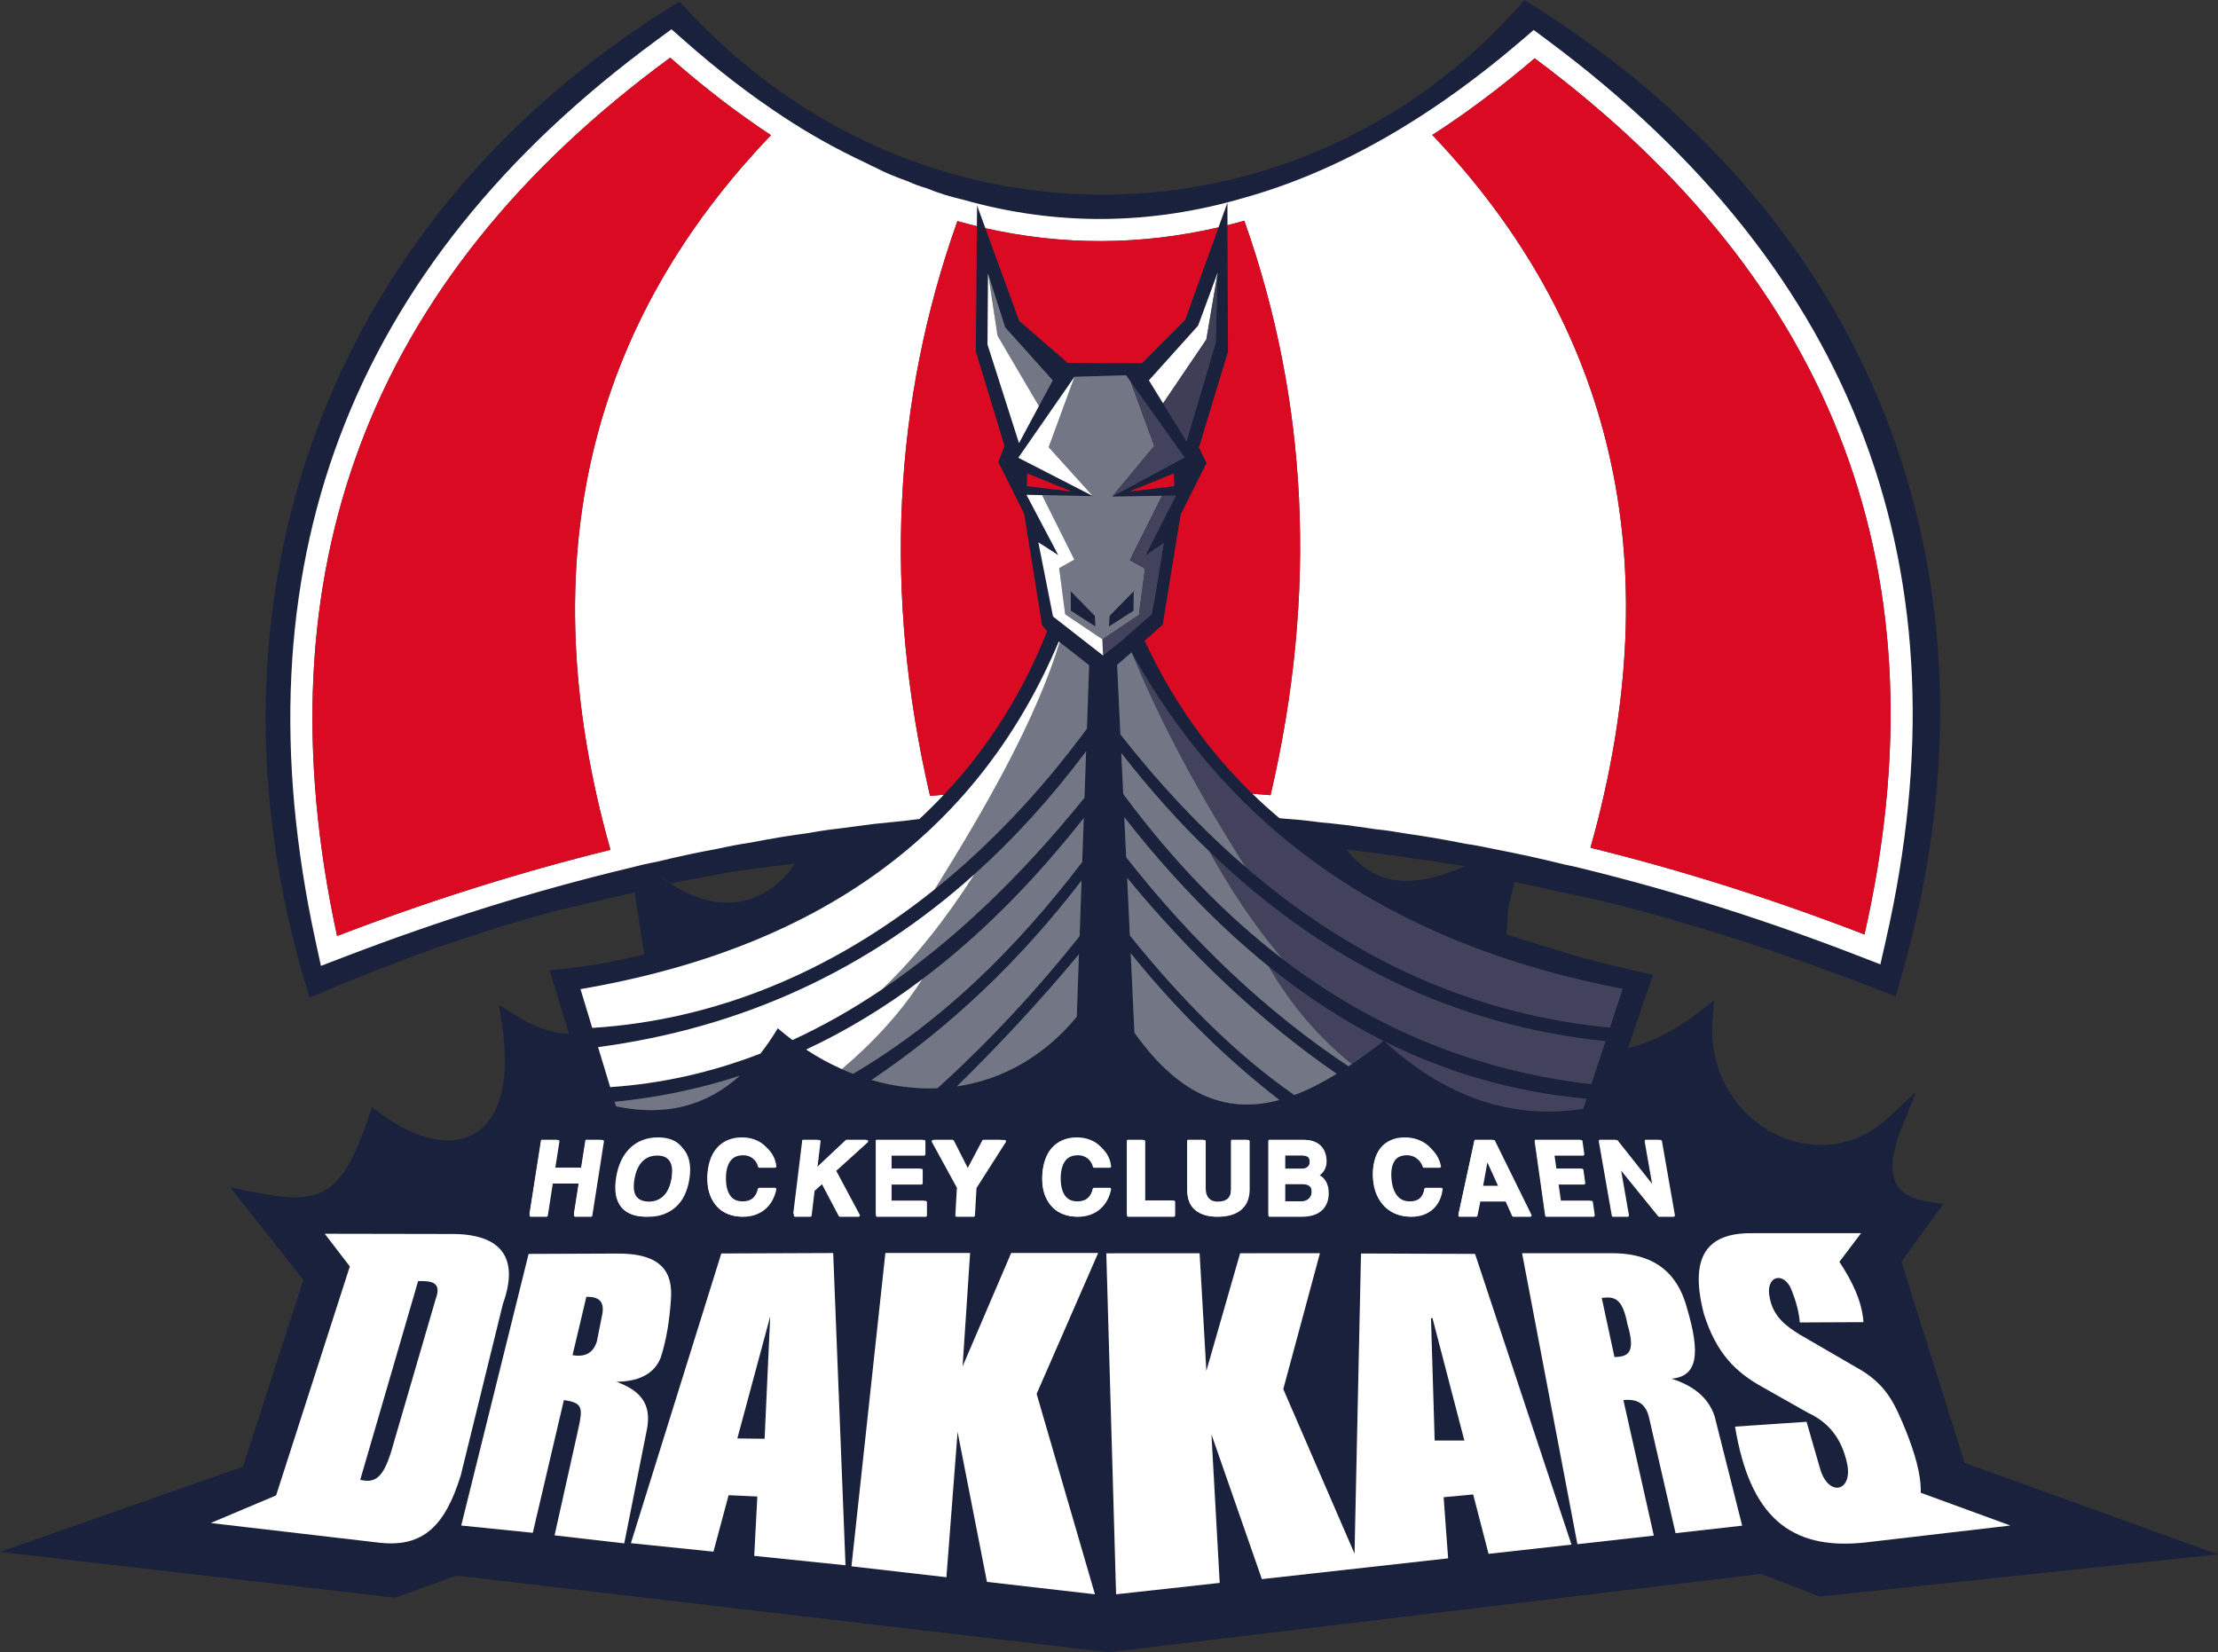 <?xml version="1.0" encoding="UTF-8"?>
<svg xmlns="http://www.w3.org/2000/svg" xmlns:xlink="http://www.w3.org/1999/xlink" width="758.029pt" height="564.652pt" viewBox="0 0 758.029 564.652" version="1.1">
<rect x="0" y="0" width="758.029" height="564.652" fill="#333333" stroke="none"/>
<defs>
<clipPath id="clip1">
  <path d="M 0 0 L 758.027 0 L 758.027 564.652 L 0 564.652 Z M 0 0 "/>
</clipPath>
</defs>
<g id="surface1">
<g clip-path="url(#clip1)" clip-rule="nonzero">
<path style=" stroke:none;fill-rule:nonzero;fill:rgb(10.196%,12.941%,23.921%);fill-opacity:1;" d="M 378.887 564.652 L 156.016 538.473 L 134.996 546.031 L 0 530.363 L 83.031 501.246 L 103.688 437.367 L 78.656 405.762 L 86.285 407.332 C 110.305 412.273 116.805 408.43 125.902 382.02 L 127.168 378.355 L 130.277 380.672 C 154.703 398.867 177.895 390.352 171.488 349.609 L 170.516 343.438 L 175.801 346.773 C 181.395 350.305 186.902 352.586 192.43 353.184 L 194.426 353.188 L 187.801 331.57 L 191.25 331.23 C 196.57 330.711 201.852 329.996 207.094 329.066 L 220.199 326.191 L 216.879 304.996 L 191.113 311 C 162.801 318.488 135.445 328.336 108.719 339.727 L 105.812 340.969 L 104.895 337.945 C 65.086 206.688 110.348 75.895 230.246 1.738 L 232.242 0.504 L 233.828 2.234 C 313.961 89.793 444.566 86.277 519.422 1.797 L 521.016 0 L 523.051 1.273 C 644.012 77.191 688.879 202.754 648.73 337.516 L 647.855 340.461 L 644.988 339.348 C 612.754 326.836 580.426 316.027 547.773 307.953 L 517.609 301.398 L 515.516 309.918 L 514.789 319.375 L 538.047 326.539 C 545.883 328.719 553.801 330.699 561.812 332.453 L 564.91 333.133 L 556.391 358.168 L 559.363 357.434 C 566.977 354.984 574.035 350.98 580.73 345.824 L 585.82 341.91 L 585.285 348.309 C 582.371 383.109 621.043 404.801 645.559 381.82 L 654.812 373.141 L 650.129 384.938 C 644.184 399.914 645.441 408.773 659.512 410.781 L 664.164 411.445 L 649.844 431.223 L 671.426 499.926 L 758.027 531.223 L 621.898 545.629 L 601.887 537.891 Z M 374.211 544.855 L 354.277 476.363 L 375.305 428.223 L 345.582 428.223 L 328.973 466.996 L 331.543 428.223 L 302.594 428.223 L 291.004 535.293 L 323.445 539.023 L 327.266 489.352 L 337.309 540.617 Z M 381.441 544.855 L 416.844 540.961 L 414.023 490.18 L 431.262 539.664 L 494.91 532.57 L 493.371 511.676 L 503.48 510.73 L 508.738 531.031 L 537.066 527.875 L 504.113 428.531 L 465.145 428.387 L 462.93 530.98 L 438.574 474.734 L 451.102 428.297 L 423.832 428.309 L 412.281 468.539 L 409.98 428.316 L 378.094 428.328 Z M 288.957 534.938 L 284.75 428.238 L 246.516 428.387 L 215.621 527.383 L 243.828 530.285 L 249.008 510.984 L 258.832 511.438 L 257.77 531.723 Z M 539.102 527.734 L 565.207 524.801 L 554.812 478.484 C 559.211 478.008 562.551 479.406 563.648 484.746 L 572.648 523.965 L 595.406 521.402 L 586.004 484.07 C 583.797 477.328 578.336 473.434 571.207 471.164 C 580.465 470.418 581.039 462.16 576.52 446.957 C 572.82 433.27 563.426 428.23 550.656 428.297 L 520.191 428.297 Z M 637.461 527.145 L 687.059 521.355 L 656.438 510.164 C 656.594 503.742 654.332 496.516 651.402 489.066 C 647.707 480.113 645.125 474.004 636.527 468.535 L 614.965 456.027 C 610.332 453.156 606.062 449.922 604.848 443.645 C 603.086 435.883 609.695 434.324 612.254 440.77 C 613.738 444.473 614.797 448.18 615.113 451.949 L 636.859 451.852 C 636.391 444.809 632.984 437.762 628.629 431.242 L 636.039 421.449 L 599.43 421.449 C 585.09 421.168 576.746 427.453 582.309 448.965 C 586.629 462.688 593.297 468.98 602.281 474 L 617.996 482.871 C 624.461 485.875 629.359 491.059 631.309 500.336 C 633.18 509.641 625.145 511.746 622.145 502.32 L 617.414 485.902 L 592.977 487.555 C 598.016 518.117 611.723 529.953 637.461 527.145 Z M 157.48 504.184 L 171.867 445.633 C 177.355 430.414 172.051 421.367 153.324 421.723 L 110.996 421.648 L 119.562 432.812 L 94.367 511.062 L 72.027 520.5 L 129.738 527.234 C 144.781 528.898 152.188 521.266 157.48 504.184 Z M 213.344 527.453 L 220.98 489.059 C 223.035 479.465 218.504 475.121 210.645 472.227 C 217.457 472.133 223.406 470.086 225.805 463.973 C 227.863 457.633 228.812 450.965 229.293 444.152 C 229.973 435.094 226.547 428.18 210.426 428.414 L 180.664 428.535 L 157.633 521.355 L 182.082 523.84 L 192.711 478.488 C 199.289 479.387 199.238 481.176 197.562 488.715 L 189.535 524.711 Z M 123.105 505.738 L 142.891 437.824 C 147.867 437.676 151.012 438.34 148.863 444.094 L 133.59 496.438 C 130.801 505.211 128.051 506.914 123.105 505.738 Z M 490.312 492.309 L 489.055 450.445 L 489.582 450.52 L 500.469 492.309 Z M 261.32 491.715 L 251.992 491.598 L 263.227 449.887 Z M 551.758 463.773 L 547.41 443.559 C 551.688 443.074 554.465 443.445 556.199 452.531 C 559.074 462.223 556.562 463.711 551.758 463.773 Z M 195.664 463.137 L 200.387 443.18 C 204.723 443.121 206.52 444.781 205.891 448.895 L 203.992 458.43 C 202.789 462.324 200.043 463.902 195.664 463.137 Z M 187.215 415.449 L 188.93 404.48 L 197.758 404.48 L 196.129 414.871 L 196.223 414.871 L 196.156 415.301 C 196.109 415.586 196.332 415.844 196.621 415.844 L 201.961 415.844 C 202.195 415.844 202.391 415.676 202.43 415.449 L 206.395 390.121 C 206.438 389.836 206.219 389.578 205.926 389.578 L 205.43 389.578 L 205.434 389.551 L 200.098 389.551 L 198.602 399.086 L 189.773 399.086 L 191.184 390.121 C 191.227 389.836 191.008 389.578 190.715 389.578 L 190.215 389.578 L 190.219 389.551 L 184.918 389.551 L 180.949 414.871 L 181.051 414.871 L 180.98 415.301 C 180.938 415.586 181.16 415.844 181.449 415.844 L 186.75 415.844 C 186.98 415.844 187.18 415.676 187.215 415.449 Z M 277.383 415.43 L 278.398 406.988 L 280.926 404.723 L 286.656 415.594 C 286.738 415.75 286.895 415.844 287.074 415.844 L 293.414 415.844 C 293.766 415.844 293.996 415.465 293.824 415.152 L 285.797 400.145 L 296.551 390.402 C 296.871 390.109 296.664 389.578 296.238 389.578 L 295.941 389.578 L 295.973 389.551 L 289.109 389.551 L 279.395 398.688 L 280.434 390.105 C 280.465 389.824 280.242 389.578 279.961 389.578 L 279.418 389.578 L 279.426 389.551 L 274.199 389.551 L 271.098 414.871 L 271.355 414.871 L 271.305 415.316 C 271.273 415.598 271.492 415.844 271.773 415.844 L 276.914 415.844 C 277.152 415.844 277.352 415.668 277.383 415.43 Z M 316.793 415.371 L 316.793 410.871 C 316.793 410.613 316.578 410.398 316.32 410.398 L 315.859 410.398 L 315.859 410.371 L 304.711 410.371 L 304.711 404.824 L 314.879 404.824 C 315.137 404.824 315.352 404.613 315.352 404.352 L 315.352 399.891 C 315.352 399.629 315.137 399.414 314.879 399.414 L 314.418 399.414 L 314.418 399.391 L 304.711 399.391 L 304.711 394.945 L 315.797 394.945 C 316.055 394.945 316.27 394.734 316.27 394.473 L 316.27 390.051 C 316.27 389.789 316.055 389.578 315.797 389.578 L 315.336 389.578 L 315.336 389.551 L 299.355 389.551 L 299.355 390.043 L 299.352 389.969 C 299.348 389.996 299.348 390.02 299.348 390.051 L 299.348 415.371 C 299.348 415.633 299.559 415.844 299.82 415.844 L 316.32 415.844 C 316.578 415.844 316.793 415.633 316.793 415.371 Z M 333.195 415.402 L 333.727 406.023 L 343.75 390.305 C 343.949 389.992 343.723 389.578 343.352 389.578 L 341.918 389.578 L 341.934 389.551 L 335.832 389.551 L 330.738 399.168 L 326.016 389.836 C 325.938 389.68 325.773 389.578 325.594 389.578 L 325.586 389.578 L 325.574 389.551 L 319.395 389.551 L 319.41 389.578 L 318.891 389.578 C 318.531 389.578 318.305 389.961 318.477 390.277 L 327.035 405.91 L 326.5 415.348 C 326.484 415.617 326.703 415.844 326.973 415.844 L 332.727 415.844 C 332.977 415.844 333.184 415.648 333.195 415.402 Z M 401.625 415.371 L 401.625 410.758 C 401.625 410.5 401.41 410.285 401.152 410.285 L 400.719 410.285 L 400.719 410.258 L 391.391 410.258 L 391.391 390.051 C 391.391 389.789 391.18 389.578 390.922 389.578 L 390.484 389.578 L 390.484 389.551 L 385.184 389.551 L 385.184 390.016 L 385.18 389.879 C 385.16 389.93 385.148 389.988 385.148 390.051 L 385.148 415.371 C 385.148 415.633 385.359 415.844 385.621 415.844 L 401.152 415.844 C 401.41 415.844 401.625 415.633 401.625 415.371 Z M 451.762 413.68 C 453.336 412.215 454.105 410.246 454.105 407.82 C 454.105 406.879 454.004 406.035 453.797 405.309 C 453.594 404.598 453.32 403.969 452.965 403.426 C 452.613 402.887 452.188 402.434 451.695 402.082 L 451.012 401.648 L 451.461 401.32 C 451.844 400.984 452.184 400.586 452.484 400.129 C 453.086 399.191 453.383 398.133 453.383 396.953 C 453.383 394.723 452.742 392.91 451.414 391.566 C 450.184 390.328 448.461 389.688 446.309 389.594 C 446.113 389.582 445.918 389.578 445.719 389.578 L 446.121 389.578 C 445.855 389.559 445.582 389.551 445.301 389.551 L 433.535 389.551 L 433.535 390 L 433.535 389.84 C 433.504 389.906 433.488 389.977 433.488 390.051 L 433.488 415.371 C 433.488 415.633 433.699 415.844 433.961 415.844 L 444.711 415.844 C 447.789 415.844 450.176 415.156 451.762 413.68 Z M 504.941 415.469 L 505.926 410.621 L 514.57 410.621 L 516.785 415.566 C 516.859 415.738 517.027 415.844 517.215 415.844 L 522.973 415.844 C 523.32 415.844 523.547 415.477 523.395 415.164 L 510.914 389.84 C 510.836 389.68 510.672 389.578 510.488 389.578 L 510.102 389.578 L 510.094 389.551 L 503.953 389.551 L 498.473 414.871 L 498.5 414.871 L 498.414 415.273 C 498.352 415.57 498.574 415.844 498.875 415.844 L 504.48 415.844 C 504.703 415.844 504.898 415.688 504.941 415.469 Z M 545.02 415.309 L 544.383 410.809 C 544.352 410.574 544.148 410.398 543.914 410.398 L 543.527 410.398 L 543.523 410.371 L 533.461 410.371 L 532.676 404.824 L 541.316 404.824 C 541.602 404.824 541.82 404.57 541.781 404.285 L 541.152 399.824 C 541.117 399.594 540.918 399.414 540.684 399.414 L 540.297 399.414 L 540.293 399.391 L 531.906 399.391 L 531.281 394.945 L 540.984 394.945 C 541.273 394.945 541.492 394.695 541.453 394.41 L 540.828 389.984 C 540.793 389.75 540.594 389.578 540.359 389.578 L 539.973 389.578 L 539.969 389.551 L 524.57 389.551 L 524.598 389.758 L 524.598 389.754 C 524.516 389.852 524.477 389.98 524.496 390.117 L 528.078 415.438 C 528.109 415.676 528.309 415.844 528.547 415.844 L 544.551 415.844 C 544.84 415.844 545.059 415.594 545.02 415.309 Z M 556.707 415.293 L 554.047 400.074 L 566.703 415.672 C 566.797 415.781 566.93 415.844 567.07 415.844 L 571.949 415.844 C 572.242 415.844 572.465 415.582 572.414 415.293 L 567.988 389.969 C 567.945 389.742 567.754 389.578 567.523 389.578 L 567.145 389.578 L 567.141 389.551 L 562.18 389.551 L 562.215 389.738 C 562.121 389.84 562.074 389.984 562.102 390.133 L 564.629 404.586 L 552.871 389.758 C 552.781 389.645 552.645 389.578 552.5 389.578 L 552.137 389.578 L 552.113 389.551 L 546.508 389.551 L 546.539 389.742 C 546.449 389.844 546.406 389.984 546.43 390.133 L 550.859 415.457 C 550.898 415.68 551.094 415.844 551.324 415.844 L 556.242 415.844 C 556.535 415.844 556.758 415.582 556.707 415.293 Z M 417.93 415.625 C 418.059 415.613 418.176 415.598 418.293 415.578 C 421.301 415.242 422.934 414.539 424.215 413.469 C 426.156 411.844 427.09 409.453 427.09 406.379 L 427.09 390.051 C 427.09 389.789 426.879 389.578 426.617 389.578 L 426.195 389.578 L 426.195 389.551 L 420.777 389.551 L 420.777 390.004 L 420.777 389.852 C 420.746 389.91 420.734 389.98 420.734 390.051 L 420.734 406.379 C 420.734 409.27 419.273 410.66 416.137 410.66 C 414.785 410.66 413.812 410.254 413.129 409.492 C 412.441 408.719 412.07 407.637 412.07 406.195 L 412.07 390.051 C 412.07 389.789 411.855 389.578 411.598 389.578 L 411.168 389.578 L 411.168 389.551 L 405.789 389.551 L 405.789 390.008 L 405.789 389.863 C 405.766 389.922 405.75 389.984 405.75 390.051 L 405.75 406.676 C 405.75 406.777 405.75 406.879 405.797 406.949 C 405.828 409.902 406.727 412.098 408.48 413.539 C 409.336 414.242 410.336 414.777 411.488 415.148 C 411.484 415.148 411.484 415.148 411.531 415.16 C 412.387 415.434 413.375 415.617 414.461 415.699 C 414.633 415.781 414.859 415.801 415.086 415.812 C 415.449 415.836 415.824 415.844 416.211 415.844 C 416.852 415.844 417.469 415.82 417.93 415.625 Z M 222.555 415.797 C 225.488 415.711 228.484 414.648 230.82 412.621 C 233.316 410.461 234.887 407.262 235.578 403.094 C 235.926 401.031 235.969 399.164 235.699 397.492 C 235.43 395.828 234.867 394.391 233.996 393.199 C 233.895 393.066 233.793 392.93 233.59 392.887 C 233.496 392.703 233.391 392.535 233.277 392.371 C 232.453 391.18 231.328 390.27 229.918 389.645 C 228.5 389.02 226.828 388.711 224.898 388.711 C 222.938 388.711 221.16 389.02 219.562 389.645 C 217.961 390.27 216.551 391.172 215.32 392.352 C 214.094 393.535 213.074 394.977 212.27 396.684 C 211.469 398.387 210.898 400.305 210.562 402.441 C 209.883 406.738 210.41 410.027 212.148 412.316 C 213.688 414.348 216.086 415.48 219.352 415.703 C 219.445 415.77 219.594 415.781 219.742 415.797 C 220.191 415.824 220.66 415.844 221.141 415.844 C 221.387 415.844 221.629 415.84 222.555 415.797 Z M 258.145 415.176 C 259.414 414.727 260.539 414.094 261.516 413.27 C 262.484 412.445 263.293 411.461 263.926 410.316 C 264.566 409.176 265.023 407.902 265.312 406.504 C 265.371 406.211 265.148 405.934 264.852 405.934 L 259.551 405.934 C 259.375 405.934 259.219 406.031 259.141 406.176 L 259.074 406.176 C 259.051 406.289 259.023 406.395 258.984 406.488 C 258.68 407.848 258.09 408.816 257.285 409.492 C 256.438 410.203 255.289 410.578 253.793 410.578 C 251.859 410.578 250.473 409.902 249.547 408.582 C 248.594 407.23 248.094 405.281 248.094 402.691 C 248.094 400.156 248.598 398.223 249.566 396.844 C 250.383 395.676 251.605 394.996 253.301 394.844 C 253.543 394.82 253.797 394.809 254.062 394.809 C 254.352 394.809 254.641 394.832 254.918 394.875 C 255.746 395.004 256.512 395.328 257.211 395.844 C 258.133 396.523 258.762 397.48 259.094 398.742 C 259.148 398.953 259.336 399.094 259.551 399.094 L 264.852 399.094 C 265.129 399.094 265.352 398.852 265.32 398.57 C 265.188 397.324 264.832 396.148 264.258 395.047 C 263.844 394.254 263.324 393.535 262.586 392.98 C 262.18 392.387 261.699 391.848 261.152 391.359 C 260.223 390.535 259.117 389.887 257.836 389.418 C 256.551 388.945 255.121 388.711 253.543 388.711 C 251.738 388.711 250.105 389.027 248.645 389.664 C 247.18 390.301 245.941 391.211 244.926 392.391 C 243.906 393.574 243.129 395.023 242.578 396.738 C 242.031 398.453 241.762 400.383 241.762 402.516 C 241.762 402.586 241.762 402.652 241.773 402.949 C 241.77 402.957 241.77 402.969 241.77 402.98 C 241.77 403.074 241.77 403.172 241.77 403.25 C 241.832 405.133 242.125 406.785 242.645 408.23 C 242.629 408.352 242.664 408.441 242.695 408.527 C 242.746 408.652 242.797 408.773 242.902 408.848 C 243.465 410.238 244.203 411.414 245.117 412.395 C 245.148 412.43 245.184 412.469 245.215 412.488 C 245.223 412.523 245.242 412.547 245.262 412.562 C 245.504 412.809 245.758 413.039 246.012 413.246 C 246.855 413.953 247.793 414.508 248.836 414.91 C 248.867 414.926 248.898 414.938 249.105 415.004 C 249.117 415.016 249.137 415.023 249.152 415.031 C 249.172 415.039 249.195 415.047 249.23 415.043 C 250.523 415.512 251.902 415.738 253.371 415.746 C 253.539 415.84 253.742 415.844 253.945 415.844 C 255.469 415.844 256.867 415.621 258.145 415.176 Z M 369.988 415.586 C 370.012 415.582 370.039 415.578 370.066 415.57 C 371.613 415.473 372.094 415.336 372.559 415.176 C 373.828 414.727 374.957 414.094 375.93 413.27 C 376.902 412.445 377.707 411.461 378.344 410.316 C 378.98 409.176 379.441 407.902 379.727 406.504 C 379.789 406.211 379.562 405.934 379.27 405.934 L 373.969 405.934 C 373.793 405.934 373.637 406.031 373.555 406.176 L 373.527 406.176 C 373.445 406.531 373.355 406.863 373.234 407.215 C 372.891 408.168 372.371 408.934 371.699 409.492 C 370.855 410.203 369.707 410.578 368.211 410.578 C 366.277 410.578 364.891 409.902 363.965 408.582 C 363.012 407.23 362.508 405.281 362.508 402.691 C 362.508 400.156 363.016 398.223 363.984 396.844 C 364.797 395.676 366.02 394.996 367.715 394.844 C 367.961 394.82 368.215 394.809 368.477 394.809 C 368.77 394.809 369.055 394.832 369.332 394.875 C 370.164 395.004 370.93 395.328 371.629 395.844 C 372.547 396.523 373.18 397.48 373.512 398.742 C 373.562 398.953 373.754 399.094 373.969 399.094 L 379.27 399.094 C 379.547 399.094 379.766 398.852 379.734 398.57 C 379.602 397.324 379.25 396.148 378.676 395.047 C 378.316 394.363 377.883 393.73 377.23 393.262 C 376.777 392.555 376.234 391.926 375.605 391.359 C 374.676 390.535 373.57 389.887 372.285 389.418 C 371.004 388.945 369.57 388.711 367.996 388.711 C 366.191 388.711 364.555 389.027 363.098 389.664 C 361.633 390.301 360.395 391.211 359.375 392.391 C 358.359 393.574 357.578 395.023 357.031 396.738 C 356.484 398.453 356.211 400.383 356.211 402.516 C 356.211 402.559 356.211 402.602 356.219 402.758 C 356.184 402.816 356.184 402.902 356.184 402.98 C 356.184 403.09 356.184 403.195 356.238 403.297 C 356.285 405.051 356.547 406.609 357.02 407.973 C 356.992 408.207 357.051 408.367 357.113 408.527 C 357.184 408.711 357.258 408.891 357.418 409.012 C 357.969 410.332 358.691 411.453 359.566 412.395 C 359.566 412.395 359.566 412.398 359.574 412.406 C 359.594 412.477 359.637 412.52 359.676 412.562 C 359.73 412.617 359.785 412.668 359.867 412.684 C 360.84 413.664 361.98 414.402 363.285 414.91 C 363.312 414.922 363.34 414.934 363.484 414.977 C 363.504 415.008 363.535 415.02 363.566 415.031 C 363.609 415.047 363.648 415.062 363.723 415.059 C 364.988 415.512 366.34 415.734 367.773 415.746 C 367.945 415.84 368.156 415.844 368.363 415.844 C 368.949 415.844 369.523 415.812 369.988 415.586 Z M 483.797 415.609 C 483.938 415.598 484.066 415.578 484.195 415.547 C 485.582 415.469 486.051 415.336 486.5 415.176 C 487.742 414.727 488.828 414.09 489.742 413.258 C 490.656 412.43 491.391 411.441 491.945 410.289 C 492.496 409.145 492.859 407.871 493.043 406.469 C 493.078 406.188 492.859 405.934 492.574 405.934 L 487.273 405.934 C 487.098 405.934 486.945 406.031 486.863 406.176 L 486.867 406.176 C 486.859 406.227 486.852 406.266 486.84 406.305 C 486.812 406.305 486.809 406.32 486.809 406.336 C 486.578 407.758 486.051 408.793 485.258 409.504 C 484.48 410.199 483.371 410.578 481.871 410.578 C 479.938 410.578 478.48 409.898 477.441 408.562 C 476.383 407.199 475.73 405.246 475.531 402.656 C 475.344 400.117 475.707 398.191 476.562 396.82 C 477.281 395.672 478.438 394.996 480.117 394.844 C 480.359 394.82 480.613 394.809 480.875 394.809 C 481.168 394.809 481.453 394.832 481.734 394.875 C 482.578 395.004 483.371 395.328 484.117 395.852 C 485.102 396.535 485.812 397.504 486.242 398.773 C 486.309 398.965 486.488 399.094 486.691 399.094 L 491.992 399.094 C 492.285 399.094 492.508 398.828 492.453 398.535 C 492.223 397.293 491.789 396.121 491.129 395.023 C 490.824 394.52 490.484 394.043 489.965 393.703 C 489.402 392.82 488.711 392.043 487.902 391.359 C 486.914 390.535 485.762 389.887 484.445 389.418 C 483.129 388.945 481.68 388.711 480.102 388.711 C 478.301 388.711 476.688 389.027 475.273 389.664 C 473.852 390.301 472.68 391.211 471.742 392.391 C 470.812 393.574 470.137 395.023 469.707 396.738 C 469.293 398.406 469.156 400.273 469.289 402.344 C 469.203 402.523 469.219 402.77 469.238 403.016 C 469.258 403.27 469.281 403.523 469.434 403.828 C 469.609 405.219 469.91 406.473 470.352 407.598 C 470.336 407.996 470.453 408.277 470.586 408.555 C 470.703 408.812 470.828 409.059 471.094 409.27 C 471.672 410.391 472.359 411.363 473.164 412.188 C 473.215 412.363 473.324 412.473 473.438 412.574 C 473.535 412.664 473.633 412.754 473.785 412.785 C 474.801 413.715 475.953 414.422 477.246 414.91 C 477.262 414.918 477.281 414.922 477.359 414.949 C 477.395 414.996 477.445 415.016 477.496 415.031 C 477.562 415.055 477.633 415.078 477.742 415.074 C 479.008 415.508 480.344 415.73 481.738 415.742 C 481.922 415.84 482.137 415.844 482.352 415.844 C 482.879 415.844 483.395 415.816 483.797 415.609 Z M 217.496 408.891 C 216.637 407.754 216.359 405.863 216.816 403.094 C 217.277 400.34 218.191 398.312 219.523 396.953 C 220.68 395.77 222.113 395.098 223.855 394.949 C 224.105 394.93 224.359 394.918 224.625 394.918 C 224.887 394.918 225.137 394.93 225.379 394.949 C 227.055 395.098 228.195 395.762 228.898 396.875 C 229.719 398.184 229.961 400.172 229.496 402.938 C 229.27 404.309 228.902 405.473 228.406 406.445 C 227.914 407.426 227.324 408.215 226.652 408.824 C 225.969 409.441 225.223 409.898 224.398 410.199 C 223.57 410.5 222.719 410.652 221.848 410.652 C 219.762 410.652 218.352 410.035 217.496 408.891 Z M 439.25 410.562 L 439.25 404.711 L 445.18 404.711 C 445.441 404.711 445.688 404.723 445.918 404.754 C 446.605 404.84 447.137 405.055 447.527 405.367 C 448.016 405.758 448.305 406.406 448.305 407.441 C 448.305 408.16 448.133 408.77 447.656 409.188 C 447.586 409.312 447.488 409.426 447.387 409.535 C 447.258 409.676 447.109 409.801 446.953 409.902 C 446.664 410.352 446.094 410.547 445.312 410.516 C 445.117 410.555 444.91 410.562 444.688 410.562 Z M 506.871 405.301 L 508.328 397.246 L 511.996 405.301 Z M 439.25 399.43 L 439.25 394.906 L 444.785 394.906 C 445.922 394.906 446.629 395.121 447.016 395.445 C 447.383 395.758 447.621 396.293 447.621 397.184 C 447.621 397.746 447.52 398.203 447.176 398.438 C 446.996 398.699 446.754 398.906 446.453 399.059 C 446.324 399.32 445.902 399.418 445.305 399.387 C 445.102 399.414 444.883 399.43 444.652 399.43 Z M 541.094 378.934 L 542.211 375.527 C 517.152 373.246 494.305 366.48 473.289 355.992 C 493.473 374.434 515.914 382.785 541.094 378.934 Z M 252.828 367.648 C 238.902 372.188 224.645 375.129 210.062 376.535 L 210.539 378.105 C 227.68 381.699 241.586 377.77 252.828 367.648 Z M 437.234 375.922 C 418.176 361.129 401.352 344.305 386.43 325.754 L 387.711 352.945 C 404.012 375.848 420.559 380.449 437.234 375.922 Z M 456.836 366.973 C 430.164 348.617 406.586 325.883 385.223 300.035 L 386.141 319.586 L 386.148 319.715 C 403.457 341.176 421.773 359.926 442.371 374.25 C 447.184 372.43 452.008 369.934 456.836 366.973 Z M 320.391 371.906 C 337.973 355.98 354.125 338.613 368.965 319.941 L 368.969 319.848 L 369.633 300.926 C 348.52 328.469 324.555 351.133 297.848 369.098 C 305.34 371.27 312.93 372.227 320.391 371.906 Z M 259.883 360.062 C 261.965 357.43 263.938 354.543 265.809 351.418 C 267.461 352.828 269.137 354.168 270.84 355.438 C 281.129 350.711 291.324 344.953 301.422 338.141 C 325.066 322.18 348.16 300.434 370.633 272.613 L 370.633 272.539 L 371.188 256.773 C 359.344 272.582 346.629 286.578 333.051 298.766 C 296.457 331.605 253.574 351.309 204.402 357.859 L 208.52 371.445 L 208.547 371.527 C 225.883 370.367 243.008 366.578 259.883 360.062 Z M 367.996 347.492 L 368.746 326.148 C 355.16 342.395 341.23 357.387 327.004 371.285 C 342.246 369.043 356.613 361.273 367.996 347.492 Z M 543.859 370.508 L 543.879 370.453 L 548.68 355.84 C 496.812 350.504 451.941 328.289 413.309 291.004 C 402.82 280.879 392.793 269.648 383.211 257.34 L 383.867 271.289 L 383.871 271.332 C 400.766 294.176 418.953 312.902 438.352 327.742 C 470.336 352.211 505.617 366.117 543.859 370.508 Z M 369.855 294.594 L 369.859 294.496 L 370.387 279.559 C 352.82 301.902 334.41 320.191 315.203 334.656 C 308.273 345.555 299.012 355.77 287.723 365.383 C 289 365.949 290.277 366.484 291.566 366.977 C 321.742 349.262 347.273 324.242 369.855 294.594 Z M 315.203 334.656 C 302.316 344.363 289.078 352.352 275.492 358.691 C 279.473 361.301 283.562 363.531 287.723 365.383 C 299.012 355.77 308.273 345.555 315.203 334.656 Z M 461.996 363.648 C 465.613 361.211 469.23 358.555 472.855 355.773 C 459.004 348.82 445.945 340.246 433.578 330.273 C 415.82 315.945 399.477 298.734 384.242 279.277 L 384.883 292.895 L 384.891 292.988 C 407.414 321.715 432.664 345.648 460.855 364.41 C 461.234 364.16 461.613 363.902 461.996 363.648 Z M 319.461 303.922 C 338.117 288.945 355.574 270.582 371.461 249.027 L 371.465 248.945 L 372.227 227.348 L 362.152 219.477 C 356.227 238.828 345.586 260.004 332.828 281.867 C 345.586 260.004 356.227 238.828 362.152 219.477 L 362.07 219.414 L 361.852 219.242 C 335.609 281.445 283.871 323.43 198.395 338.039 L 202.379 351.191 L 202.41 351.289 C 244.098 348.668 283.953 332.426 319.461 303.922 Z M 550.211 351.176 L 550.23 351.117 L 554.555 337.953 C 482.621 324.109 424.016 290.027 386.918 223.312 C 386.84 223.199 386.773 223.078 386.707 222.953 L 381.793 227.207 L 382.906 250.902 L 382.91 250.984 C 396.508 268.312 410.734 283.379 425.594 296.211 C 463.172 328.668 504.758 346.832 550.211 351.176 Z M 109.684 330.09 L 117.906 326.938 C 150.266 314.531 182.406 304.496 214.398 296.809 C 217.824 295.91 221.105 295.141 224.336 294.535 L 224.527 294.5 L 224.719 294.453 C 232.734 292.516 238.816 291.234 245.008 290.121 C 249.594 289.113 252.781 288.516 255.918 288.059 L 256.09 288.035 L 256.258 288.004 C 260.352 287.215 263.836 286.59 267.016 286.062 C 270.469 285.496 273.34 285.074 275.93 284.75 L 276.121 284.723 L 276.316 284.688 C 280.609 283.918 283.609 283.492 286.695 283.152 L 298.84 281.566 L 309.34 280.5 L 309.555 280.48 L 309.77 280.449 C 311.434 280.215 312.855 280.047 314.199 279.914 C 317.105 277.211 319.895 274.441 322.566 271.602 C 338.047 255.152 349.641 236.441 357.844 215.762 L 356.105 213.574 L 350.016 175.633 L 341.156 157.918 L 343.281 152.363 L 333.48 120.125 L 333.859 77.305 L 333.859 77.191 L 333.926 70.203 L 336.738 77.906 L 336.77 77.988 C 343.383 79.488 350.012 80.602 356.645 81.336 C 350.012 80.602 343.383 79.488 336.77 77.988 L 348.352 109.676 L 364.926 123.996 L 390.297 124.133 L 405.035 109.297 L 416.434 77.707 L 416.453 77.656 L 419.492 69.238 L 419.516 76.863 L 419.52 76.969 L 419.68 120.258 L 409.77 152.957 L 412.367 158.27 L 403.512 175.867 L 397.383 213.508 L 391.242 218.984 C 400.5 238.973 412.727 256.422 428 271.254 C 430.074 271.41 432.148 271.578 434.219 271.758 C 432.145 271.578 430.074 271.41 428 271.254 C 430.969 274.141 434.059 276.93 437.262 279.613 C 438.137 279.695 439.012 279.773 439.891 279.859 C 443.219 280.07 446.453 280.395 451.117 281.023 L 451.293 281.047 L 451.473 281.062 C 456.859 281.535 462.266 282.191 469.902 283.352 L 470.086 283.383 L 470.266 283.398 C 473.523 283.73 476.809 284.207 481.48 285.027 C 487.398 285.848 493.184 286.824 500.699 288.332 L 500.906 288.371 L 501.113 288.402 C 504.242 288.852 507.422 289.461 511.262 290.289 C 518.906 291.762 526.441 293.402 534.637 295.43 L 534.859 295.488 L 535.09 295.531 C 536.902 295.863 538.766 296.309 540.816 296.828 C 572.219 304.512 603.43 314.395 634.48 326.414 L 642.641 329.57 L 644.578 321.035 C 672.941 196.098 635.246 92.91 528.996 13.855 L 524.152 10.254 L 519.57 14.18 C 508.234 23.879 496.848 32.41 485.422 39.773 C 465.449 52.648 445.41 61.938 425.383 67.543 C 393.16 77.031 360.895 77.289 328.914 68.184 L 328.711 68.129 L 328.504 68.078 C 324.664 67.219 320.809 66.004 316.938 64.438 L 316.555 64.281 L 316.16 64.172 C 314.242 63.625 312.434 62.953 310.648 62.133 L 310.348 61.992 L 310.039 61.883 C 305.117 60.117 302.25 58.871 299.457 57.395 L 299.148 57.227 L 298.824 57.094 C 298.039 56.77 297.598 56.547 297.211 56.328 L 296.957 56.188 L 296.695 56.062 C 284.82 50.477 276.219 45.527 267.648 39.887 C 256.395 32.477 245.184 23.867 234.059 14.039 L 229.492 10.012 L 224.586 13.613 C 118.711 91.27 80.312 194.602 107.816 321.48 Z M 110.914 296.91 C 112.094 304.473 113.523 312.129 115.203 319.879 C 113.523 312.129 112.094 304.473 110.914 296.91 Z M 590.52 302.934 C 606.125 307.879 621.688 313.355 637.207 319.363 C 621.688 313.355 606.125 307.879 590.52 302.934 Z M 269.969 297.664 L 271.703 295.109 L 250.352 297.895 L 229.227 301.871 L 225.52 299.211 C 225.473 299.219 225.426 299.227 225.383 299.238 C 240.617 311.227 257.59 312.414 269.969 297.664 Z M 500.672 296.062 C 486.523 293.793 475.195 292.051 460.051 290.336 C 470.008 302.504 481.379 304.152 500.672 296.062 Z M 208.602 290.363 C 208.602 290.359 208.598 290.359 208.598 290.355 L 208.598 290.352 C 208.598 290.355 208.598 290.355 208.598 290.355 C 208.598 290.359 208.598 290.359 208.602 290.363 L 208.598 290.359 L 208.602 290.363 L 208.605 290.363 C 208.605 290.371 208.605 290.379 208.605 290.379 C 208.605 290.375 208.602 290.367 208.602 290.363 C 208.602 290.367 208.605 290.375 208.605 290.379 C 208.605 290.379 208.605 290.367 208.602 290.363 Z M 317.855 272.008 L 317.852 271.977 C 317.855 271.988 317.859 271.996 317.859 272.008 Z M 434.23 271.73 L 434.23 271.684 C 434.23 271.648 434.238 271.613 434.262 271.586 C 434.258 271.605 434.254 271.629 434.246 271.652 Z M 439.387 245.918 C 438.965 248.465 438.512 251.059 437.836 253.691 C 438.508 251.059 438.961 248.488 439.387 245.918 Z M 442.703 220.539 C 442.465 223.047 442.195 225.598 441.707 228.184 C 442.191 225.598 442.461 223.066 442.703 220.539 Z M 376.984 224.039 L 383.117 219.121 L 393.586 209.926 L 394.711 204.238 L 397.754 185.523 L 391.496 189.832 L 401.906 169.359 L 380.086 169.719 L 404.844 156.348 L 384.828 128.242 L 367.219 128.77 L 367.133 128.895 L 367.227 128.801 L 367.129 128.895 L 348.02 156.434 L 373.402 169.473 L 373.586 169.566 L 350.805 169.102 L 361.672 189.699 L 354.871 185.352 L 359.887 210.699 L 376.98 224.027 Z M 374.371 214.102 L 365.988 208.73 L 365.93 202.055 L 374.195 210.5 Z M 379.016 214.102 L 379.191 210.5 L 387.461 202.055 L 387.398 208.73 Z M 444.227 195.492 C 444.164 198.008 444.07 200.559 443.762 203.152 C 444.07 200.566 444.164 198.027 444.227 195.492 Z M 443.965 170.785 C 444.078 173.234 444.168 175.723 444.043 178.25 C 444.168 175.727 444.078 173.254 443.965 170.785 Z M 366.203 167.961 L 351.086 161.82 L 350.969 166.133 Z M 386.055 167.961 L 401.285 166.133 L 401.168 161.82 Z M 441.926 146.426 C 442.184 148.543 442.422 150.688 442.469 152.875 C 442.422 150.695 442.184 148.559 441.926 146.426 Z M 348.258 151.434 L 355.055 138.781 L 359.781 129.988 L 343.52 111.859 L 337.715 93.648 L 337.699 93.605 L 337.672 93.52 L 337.672 93.73 L 337.484 117.707 Z M 405.508 150.867 L 415.523 117.047 L 416.078 93.727 L 416.09 93.332 L 409.477 111.281 L 392.656 129.988 L 397.496 137.852 Z M 438.133 122.438 C 438.328 123.434 438.523 124.457 438.617 125.508 C 438.527 124.469 438.328 123.449 438.133 122.438 Z M 327.18 75.559 C 327.188 75.562 327.195 75.562 327.203 75.566 C 327.195 75.562 327.188 75.562 327.18 75.559 Z M 425.293 75.543 L 425.273 75.508 L 425.25 75.449 C 425.254 75.449 425.258 75.445 425.258 75.445 Z M 229.055 19.703 C 234.742 24.727 240.457 29.445 246.199 33.859 C 240.457 29.445 234.742 24.727 229.055 19.703 Z M 229.055 19.703 "/>
</g>
<path style=" stroke:none;fill-rule:evenodd;fill:rgb(100%,100%,100%);fill-opacity:1;" d="M 109.684 330.09 L 107.816 321.48 C 80.312 194.602 118.711 91.27 224.586 13.613 L 229.492 10.012 L 234.059 14.039 C 245.184 23.867 256.395 32.477 267.648 39.887 C 276.219 45.527 284.82 50.477 296.695 56.062 L 296.957 56.188 L 297.211 56.328 C 297.598 56.547 298.039 56.77 298.824 57.094 L 299.148 57.227 L 299.457 57.395 C 302.25 58.871 305.117 60.117 310.039 61.883 L 310.348 61.992 L 310.648 62.133 C 312.434 62.953 314.242 63.625 316.16 64.172 L 316.555 64.281 L 316.938 64.438 C 320.809 66.004 324.664 67.219 328.504 68.078 L 328.711 68.129 L 328.914 68.184 C 360.895 77.289 393.16 77.031 425.383 67.543 C 445.41 61.938 465.449 52.648 485.422 39.773 C 496.848 32.41 508.234 23.879 519.57 14.18 L 524.152 10.254 L 528.996 13.855 C 635.246 92.91 672.941 196.098 644.578 321.035 L 642.641 329.57 L 634.48 326.414 C 603.43 314.395 572.219 304.512 540.816 296.828 C 538.766 296.309 536.902 295.863 535.09 295.531 L 534.859 295.488 L 534.637 295.43 C 526.441 293.402 518.906 291.762 511.262 290.289 C 507.422 289.461 504.242 288.852 501.113 288.402 L 500.906 288.371 L 500.699 288.332 C 493.184 286.824 487.398 285.848 481.48 285.027 C 476.809 284.207 473.523 283.73 470.266 283.398 L 470.086 283.383 L 469.902 283.352 C 462.266 282.191 456.859 281.535 451.473 281.062 L 451.293 281.047 L 451.117 281.023 C 446.453 280.395 443.219 280.07 439.891 279.859 C 439.012 279.773 438.137 279.695 437.262 279.613 C 434.059 276.93 430.969 274.141 428 271.254 C 430.074 271.41 432.148 271.578 434.219 271.758 L 434.211 271.785 L 434.246 271.652 C 450.359 202.699 447.031 137.035 425.305 75.566 L 425.258 75.445 C 423.344 75.984 421.434 76.492 419.52 76.969 L 419.516 76.863 L 419.492 69.238 L 416.453 77.656 L 416.434 77.707 C 389.879 83.855 363.23 83.977 336.77 77.988 L 336.738 77.906 L 333.926 70.203 L 333.859 77.191 L 333.859 77.305 C 331.633 76.762 329.406 76.18 327.184 75.551 L 327.18 75.559 C 327.188 75.562 327.195 75.562 327.203 75.566 C 305.27 137.121 301.805 202.895 317.852 271.977 L 317.855 272.008 C 319.426 271.867 320.992 271.73 322.566 271.602 C 319.895 274.441 317.105 277.211 314.199 279.914 C 312.855 280.047 311.434 280.215 309.77 280.449 L 309.555 280.48 L 309.34 280.5 L 298.84 281.566 L 286.695 283.152 C 283.609 283.492 280.609 283.918 276.316 284.688 L 276.121 284.723 L 275.93 284.75 C 273.34 285.074 270.469 285.496 267.016 286.062 C 263.836 286.59 260.352 287.215 256.258 288.004 L 256.09 288.035 L 255.918 288.059 C 252.781 288.516 249.594 289.113 245.008 290.121 C 238.816 291.234 232.734 292.516 224.719 294.453 L 224.527 294.5 L 224.336 294.535 C 221.105 295.141 217.824 295.91 214.398 296.809 C 182.406 304.496 150.266 314.531 117.906 326.938 Z M 208.621 290.438 L 208.605 290.379 C 208.605 290.371 208.602 290.367 208.602 290.363 L 208.598 290.352 L 208.598 290.355 C 208.598 290.355 208.598 290.352 208.598 290.352 L 208.582 290.289 C 180.512 190.551 202.48 109.824 263.492 46.199 C 251.918 38.578 240.43 29.75 229.055 19.703 C 125.602 95.59 88.328 195.898 115.203 319.879 C 146.523 307.875 177.664 298.055 208.621 290.438 Z M 524.484 19.922 C 512.914 29.824 501.25 38.562 489.516 46.125 C 489.637 46.254 489.754 46.379 489.871 46.504 L 489.91 46.547 C 550.07 110 571.543 190.418 543.598 289.586 L 543.566 289.723 C 574.957 297.441 606.168 307.352 637.207 319.363 C 664.898 197.383 628.371 97.215 524.484 19.922 Z M 208.605 290.363 L 208.602 290.363 C 208.605 290.367 208.605 290.375 208.605 290.379 C 208.605 290.379 208.605 290.371 208.605 290.363 Z M 208.598 290.355 C 208.598 290.359 208.598 290.359 208.602 290.363 C 208.602 290.359 208.598 290.359 208.598 290.355 Z M 317.855 272.012 L 317.855 272.008 Z M 317.855 272.012 "/>
<path style=" stroke:none;fill-rule:evenodd;fill:rgb(85.489%,3.922%,13.725%);fill-opacity:1;" d="M 229.055 19.703 C 240.43 29.75 251.918 38.578 263.492 46.199 C 202.48 109.824 180.512 190.551 208.582 290.289 L 208.598 290.352 L 208.602 290.363 C 208.605 290.371 208.605 290.379 208.605 290.379 L 208.621 290.438 C 177.664 298.055 146.523 307.875 115.203 319.879 C 88.328 195.898 125.602 95.59 229.055 19.703 Z M 543.566 289.723 L 543.598 289.586 C 571.543 190.418 550.07 110 489.91 46.547 L 489.871 46.504 C 489.754 46.379 489.637 46.254 489.516 46.125 C 501.25 38.562 512.914 29.824 524.484 19.922 C 628.371 97.215 664.898 197.383 637.207 319.363 C 606.168 307.352 574.957 297.441 543.566 289.723 Z M 208.602 290.363 C 208.602 290.367 208.605 290.375 208.605 290.379 C 208.605 290.379 208.605 290.367 208.602 290.363 Z M 208.602 290.363 C 208.598 290.359 208.598 290.359 208.598 290.355 C 208.598 290.359 208.602 290.359 208.602 290.363 Z M 208.598 290.352 L 208.598 290.355 C 208.598 290.355 208.598 290.355 208.598 290.352 Z M 317.84 271.934 C 301.805 202.875 305.27 137.113 327.203 75.566 C 327.082 75.535 326.965 75.504 326.848 75.453 C 329.18 76.117 331.52 76.738 333.859 77.305 L 333.48 120.125 L 343.281 152.363 L 341.156 157.918 L 350.016 175.633 L 356.105 213.574 L 357.844 215.762 C 349.641 236.441 338.047 255.152 322.566 271.602 C 320.996 271.73 319.43 271.867 317.859 272.008 C 317.859 271.984 317.852 271.961 317.84 271.934 Z M 428 271.254 C 412.727 256.422 400.5 238.973 391.242 218.984 L 397.383 213.508 L 403.512 175.867 L 412.367 158.27 L 409.77 152.957 L 419.68 120.258 L 419.52 76.969 C 421.43 76.492 423.34 75.984 425.25 75.445 L 425.273 75.508 L 425.301 75.551 C 447.02 136.992 450.355 202.629 434.277 271.535 C 434.246 271.586 434.234 271.633 434.23 271.684 L 434.227 271.758 C 432.148 271.578 430.074 271.41 428 271.254 Z M 366.203 167.961 L 350.969 166.133 L 351.086 161.82 Z M 386.055 167.961 L 401.168 161.82 L 401.285 166.133 Z M 390.297 124.133 L 364.926 123.996 L 348.352 109.676 L 336.77 77.988 C 363.23 83.977 389.879 83.855 416.434 77.707 L 405.035 109.297 Z M 390.297 124.133 "/>
<path style=" stroke:none;fill-rule:evenodd;fill:rgb(45.097%,46.666%,52.156%);fill-opacity:1;" d="M 210.539 378.105 L 210.062 376.535 C 224.645 375.129 238.902 372.188 252.828 367.648 C 241.586 377.77 227.68 381.699 210.539 378.105 Z M 297.848 369.098 C 324.555 351.133 348.52 328.469 369.633 300.926 L 368.969 319.848 L 368.965 319.941 C 354.125 338.613 337.973 355.98 320.391 371.906 C 312.93 372.227 305.34 371.27 297.848 369.098 Z M 368.746 326.148 L 367.996 347.492 C 356.613 361.273 342.246 369.043 327.004 371.285 C 341.23 357.387 355.16 342.395 368.746 326.148 Z M 287.723 365.383 C 299.012 355.77 308.273 345.555 315.203 334.656 C 334.41 320.191 352.82 301.902 370.387 279.559 L 369.859 294.496 L 369.855 294.594 C 347.273 324.242 321.742 349.262 291.566 366.977 C 290.277 366.484 289 365.949 287.723 365.383 Z M 333.051 298.766 C 346.629 286.578 359.344 272.582 371.188 256.773 L 370.633 272.539 L 370.633 272.613 C 348.16 300.434 325.066 322.18 301.422 338.141 C 313.34 326.805 323.688 313.426 333.051 298.766 Z M 362.152 219.477 L 372.227 227.348 L 371.465 248.945 L 371.461 249.027 C 355.574 270.582 338.117 288.945 319.461 303.922 C 337.973 274.316 354.25 245.277 362.152 219.477 Z M 362.152 219.477 "/>
<path style=" stroke:none;fill-rule:evenodd;fill:rgb(100%,100%,100%);fill-opacity:1;" d="M 208.547 371.527 L 208.52 371.445 L 204.402 357.859 C 253.574 351.309 296.457 331.605 333.051 298.766 C 323.688 313.426 313.34 326.805 301.422 338.141 C 291.324 344.953 281.129 350.711 270.84 355.438 C 269.137 354.168 267.461 352.828 265.809 351.418 C 263.938 354.543 261.965 357.43 259.883 360.062 C 243.008 366.578 225.883 370.367 208.547 371.527 Z M 275.492 358.691 C 289.078 352.352 302.316 344.363 315.203 334.656 C 308.273 345.555 299.012 355.77 287.723 365.383 C 283.562 363.531 279.473 361.301 275.492 358.691 Z M 202.41 351.289 L 202.379 351.191 L 198.395 338.039 C 283.871 323.43 335.609 281.445 361.852 219.242 L 362.07 219.414 L 362.152 219.477 C 354.25 245.277 337.973 274.316 319.461 303.922 C 283.953 332.426 244.098 348.668 202.41 351.289 Z M 202.41 351.289 "/>
<path style=" stroke:none;fill-rule:evenodd;fill:rgb(25.882%,25.882%,36.078%);fill-opacity:1;" d="M 473.289 355.992 C 494.305 366.48 517.152 373.246 542.211 375.527 L 541.094 378.934 C 515.914 382.785 493.473 374.434 473.289 355.992 Z M 438.352 327.742 C 428.344 315.996 420.355 303.637 413.309 291.004 C 451.941 328.289 496.812 350.504 548.68 355.84 L 543.879 370.453 L 543.859 370.508 C 505.617 366.117 470.336 352.211 438.352 327.742 Z M 433.578 330.273 C 445.945 340.246 459.004 348.82 472.855 355.773 C 469.23 358.555 465.613 361.211 461.996 363.648 C 450.711 354.539 441.156 343.504 433.578 330.273 Z M 425.594 296.211 C 410.426 272.254 396.992 248.035 386.918 223.312 C 424.016 290.027 482.621 324.109 554.555 337.953 L 550.23 351.117 L 550.211 351.176 C 504.758 346.832 463.172 328.668 425.594 296.211 Z M 425.594 296.211 "/>
<path style=" stroke:none;fill-rule:evenodd;fill:rgb(45.097%,46.666%,52.156%);fill-opacity:1;" d="M 387.711 352.945 L 386.43 325.754 C 401.352 344.305 418.176 361.129 437.234 375.922 C 420.559 380.449 404.012 375.848 387.711 352.945 Z M 386.148 319.715 L 386.141 319.586 L 385.223 300.035 C 406.586 325.883 430.164 348.617 456.836 366.973 C 452.008 369.934 447.184 372.43 442.371 374.25 C 421.773 359.926 403.457 341.176 386.148 319.715 Z M 384.891 292.988 L 384.883 292.895 L 384.242 279.277 C 399.477 298.734 415.82 315.945 433.578 330.273 C 441.156 343.504 450.711 354.539 461.996 363.648 C 461.613 363.902 461.234 364.16 460.855 364.41 C 432.664 345.648 407.414 321.715 384.891 292.988 Z M 383.871 271.332 L 383.867 271.289 L 383.211 257.34 C 392.793 269.648 402.82 280.879 413.309 291.004 C 420.355 303.637 428.344 315.996 438.352 327.742 C 418.953 312.902 400.766 294.176 383.871 271.332 Z M 382.91 250.984 L 382.906 250.902 L 381.793 227.207 L 386.707 222.953 C 386.773 223.078 386.84 223.199 386.918 223.312 C 396.992 248.035 410.426 272.254 425.594 296.211 C 410.734 283.379 396.508 268.312 382.91 250.984 Z M 382.91 250.984 "/>
<path style=" stroke:none;fill-rule:evenodd;fill:rgb(45.097%,46.666%,52.156%);fill-opacity:1;" d="M 355.055 138.781 L 340.914 114.715 L 337.715 93.648 L 343.52 111.859 L 359.781 129.988 Z M 337.672 93.73 L 337.672 93.52 L 337.699 93.605 Z M 337.672 93.73 "/>
<path style=" stroke:none;fill-rule:evenodd;fill:rgb(100%,100%,100%);fill-opacity:1;" d="M 348.258 151.434 L 337.484 117.707 L 337.672 93.73 L 337.699 93.605 L 337.715 93.648 L 340.914 114.715 L 355.055 138.781 Z M 348.258 151.434 "/>
<path style=" stroke:none;fill-rule:evenodd;fill:rgb(100%,100%,100%);fill-opacity:1;" d="M 397.496 137.852 L 392.656 129.988 L 409.477 111.281 L 416.09 93.332 L 416.078 93.727 L 412.285 116.031 Z M 397.496 137.852 "/>
<path style=" stroke:none;fill-rule:evenodd;fill:rgb(45.097%,46.666%,52.156%);fill-opacity:1;" d="M 376.734 218.523 L 376.734 218.473 L 364.043 209.941 L 361.98 194.16 L 367.168 191.25 L 356.137 169.211 L 350.805 169.102 L 373.586 169.566 L 373.406 169.473 L 358.391 152.828 L 367.227 128.801 L 367.133 128.895 L 367.219 128.77 L 384.828 128.242 L 404.844 156.348 L 386.422 130.48 L 394.48 152.387 L 380.086 169.719 L 401.906 169.359 L 397.125 169.438 L 386.113 191.43 L 391.305 194.34 L 389.242 210.121 Z M 374.371 214.102 L 374.195 210.5 L 365.93 202.055 L 365.988 208.73 Z M 379.016 214.102 L 387.398 208.73 L 387.461 202.055 L 379.191 210.5 Z M 379.016 214.102 "/>
<path style=" stroke:none;fill-rule:evenodd;fill:rgb(24.313%,24.313%,33.725%);fill-opacity:1;" d="M 405.508 150.867 L 397.496 137.852 L 412.285 116.031 L 416.078 93.727 L 415.523 117.047 Z M 405.508 150.867 "/>
<path style=" stroke:none;fill-rule:evenodd;fill:rgb(25.882%,25.882%,36.078%);fill-opacity:1;" d="M 376.984 224.039 L 376.551 218.652 L 389.242 210.121 L 391.305 194.34 L 386.113 191.43 L 397.125 169.438 L 401.906 169.359 L 391.496 189.832 L 397.754 185.523 L 394.711 204.238 L 393.586 209.926 L 383.117 219.121 Z M 380.086 169.719 L 394.48 152.387 L 386.422 130.48 L 404.844 156.348 Z M 380.086 169.719 "/>
<path style=" stroke:none;fill-rule:evenodd;fill:rgb(100%,100%,100%);fill-opacity:1;" d="M 376.988 224.031 L 359.887 210.699 L 354.871 185.352 L 361.672 189.699 L 350.805 169.102 L 356.137 169.211 L 367.168 191.25 L 361.98 194.16 L 364.043 209.941 L 376.734 218.473 Z M 373.406 169.473 L 348.02 156.434 L 367.129 128.895 L 367.227 128.801 L 358.391 152.828 Z M 373.406 169.473 "/>
<path style=" stroke:none;fill-rule:nonzero;fill:rgb(100%,100%,100%);fill-opacity:1;" d="M 196.129 414.871 L 197.906 403.508 L 188.027 403.508 L 186.25 414.871 L 180.949 414.871 L 184.918 389.551 L 190.219 389.551 L 188.723 399.086 L 198.602 399.086 L 200.098 389.551 L 205.434 389.551 L 201.465 414.871 Z M 196.129 414.871 "/>
<path style=" stroke:none;fill-rule:nonzero;fill:rgb(100%,100%,100%);fill-opacity:1;" d="M 221.34 411.211 C 222.281 411.211 223.199 411.039 224.094 410.699 C 224.988 410.355 225.797 409.832 226.535 409.133 C 227.266 408.434 227.898 407.539 228.422 406.445 C 228.953 405.352 229.336 404.055 229.57 402.555 C 230.051 399.555 229.82 397.281 228.898 395.727 C 227.973 394.176 226.395 393.402 224.156 393.402 C 221.918 393.402 220.078 394.176 218.641 395.727 C 217.195 397.281 216.242 399.555 215.77 402.555 C 215.297 405.555 215.551 407.746 216.543 409.133 C 217.527 410.52 219.129 411.211 221.34 411.211 Z M 220.625 415.75 C 216.711 415.75 213.883 414.605 212.148 412.316 C 210.41 410.027 209.883 406.738 210.562 402.441 C 210.898 400.305 211.469 398.387 212.27 396.684 C 213.074 394.977 214.094 393.535 215.32 392.352 C 216.551 391.172 217.961 390.27 219.562 389.645 C 221.16 389.02 222.938 388.711 224.898 388.711 C 226.828 388.711 228.5 389.02 229.918 389.645 C 231.328 390.27 232.453 391.18 233.277 392.371 C 234.109 393.566 234.656 395.023 234.914 396.738 C 235.18 398.453 235.145 400.395 234.797 402.555 C 234.109 406.926 232.551 410.219 230.129 412.43 C 227.711 414.645 224.539 415.75 220.625 415.75 Z M 220.625 415.75 "/>
<path style=" stroke:none;fill-rule:nonzero;fill:rgb(100%,100%,100%);fill-opacity:1;" d="M 264.375 406.176 C 264.098 407.625 263.648 408.938 263.039 410.105 C 262.43 411.277 261.66 412.277 260.734 413.117 C 259.805 413.957 258.73 414.605 257.512 415.062 C 256.293 415.52 254.941 415.75 253.469 415.75 C 251.816 415.75 250.27 415.469 248.836 414.91 C 247.398 414.352 246.16 413.512 245.117 412.395 C 244.074 411.277 243.254 409.898 242.656 408.258 C 242.059 406.617 241.762 404.703 241.762 402.516 C 241.762 400.383 242.031 398.453 242.578 396.738 C 243.129 395.023 243.906 393.574 244.926 392.391 C 245.941 391.211 247.18 390.301 248.645 389.664 C 250.105 389.027 251.738 388.711 253.543 388.711 C 255.121 388.711 256.551 388.945 257.836 389.418 C 259.117 389.887 260.223 390.535 261.152 391.359 C 262.082 392.188 262.816 393.16 263.367 394.277 C 263.91 395.398 264.246 396.594 264.375 397.863 L 259.074 397.863 C 258.719 396.414 258.031 395.289 257.016 394.488 C 255.996 393.688 254.852 393.289 253.582 393.289 C 251.371 393.289 249.742 394.082 248.699 395.672 C 247.656 397.262 247.141 399.441 247.141 402.211 C 247.141 405.035 247.652 407.227 248.684 408.789 C 249.711 410.355 251.258 411.137 253.312 411.137 C 254.895 411.137 256.156 410.711 257.109 409.859 C 258.062 409.004 258.719 407.781 259.074 406.176 Z M 264.375 406.176 "/>
<path style=" stroke:none;fill-rule:nonzero;fill:rgb(100%,100%,100%);fill-opacity:1;" d="M 286.656 414.871 L 280.539 403.469 L 277.379 406.254 L 276.32 414.871 L 271.098 414.871 L 274.199 389.551 L 279.426 389.551 L 278.164 399.844 L 289.109 389.551 L 295.973 389.551 L 284.762 399.543 L 293.102 414.871 Z M 286.656 414.871 "/>
<path style=" stroke:none;fill-rule:nonzero;fill:rgb(100%,100%,100%);fill-opacity:1;" d="M 299.355 414.871 L 299.355 389.551 L 315.336 389.551 L 315.336 393.973 L 303.773 393.973 L 303.773 399.391 L 314.418 399.391 L 314.418 403.852 L 303.773 403.852 L 303.773 410.371 L 315.859 410.371 L 315.859 414.871 Z M 299.355 414.871 "/>
<path style=" stroke:none;fill-rule:nonzero;fill:rgb(100%,100%,100%);fill-opacity:1;" d="M 326.844 414.871 L 327.344 405.301 L 319.395 389.551 L 325.574 389.551 L 330.375 399.844 L 335.832 389.551 L 341.934 389.551 L 332.641 405.375 L 332.145 414.871 Z M 326.844 414.871 "/>
<path style=" stroke:none;fill-rule:nonzero;fill:rgb(100%,100%,100%);fill-opacity:1;" d="M 378.828 406.176 C 378.547 407.625 378.102 408.938 377.492 410.105 C 376.883 411.277 376.113 412.277 375.188 413.117 C 374.258 413.957 373.184 414.605 371.961 415.062 C 370.742 415.52 369.395 415.75 367.922 415.75 C 366.27 415.75 364.723 415.469 363.285 414.91 C 361.852 414.352 360.609 413.512 359.566 412.395 C 358.523 411.277 357.703 409.898 357.105 408.258 C 356.512 406.617 356.211 404.703 356.211 402.516 C 356.211 400.383 356.484 398.453 357.031 396.738 C 357.578 395.023 358.359 393.574 359.375 392.391 C 360.395 391.211 361.633 390.301 363.098 389.664 C 364.555 389.027 366.191 388.711 367.996 388.711 C 369.57 388.711 371.004 388.945 372.285 389.418 C 373.57 389.887 374.676 390.535 375.605 391.359 C 376.531 392.188 377.27 393.16 377.816 394.277 C 378.363 395.398 378.699 396.594 378.828 397.863 L 373.527 397.863 C 373.168 396.414 372.484 395.289 371.465 394.488 C 370.449 393.688 369.305 393.289 368.035 393.289 C 365.82 393.289 364.191 394.082 363.152 395.672 C 362.109 397.262 361.59 399.441 361.59 402.211 C 361.59 405.035 362.102 407.227 363.133 408.789 C 364.16 410.355 365.707 411.137 367.766 411.137 C 369.344 411.137 370.609 410.711 371.562 409.859 C 372.516 409.004 373.168 407.781 373.527 406.176 Z M 378.828 406.176 "/>
<path style=" stroke:none;fill-rule:nonzero;fill:rgb(100%,100%,100%);fill-opacity:1;" d="M 385.184 414.871 L 385.184 389.551 L 390.484 389.551 L 390.484 410.258 L 400.719 410.258 L 400.719 414.871 Z M 385.184 414.871 "/>
<path style=" stroke:none;fill-rule:nonzero;fill:rgb(100%,100%,100%);fill-opacity:1;" d="M 420.777 389.551 L 426.195 389.551 L 426.195 406.445 C 426.195 409.52 425.293 411.84 423.488 413.406 C 421.68 414.969 419.113 415.75 415.781 415.75 C 412.707 415.75 410.27 415.012 408.48 413.539 C 406.688 412.062 405.789 409.801 405.789 406.75 L 405.789 389.551 L 411.168 389.551 L 411.168 406.254 C 411.168 407.828 411.562 409.078 412.352 409.992 C 413.137 410.906 414.258 411.363 415.707 411.363 C 419.09 411.363 420.777 409.723 420.777 406.445 Z M 420.777 389.551 "/>
<path style=" stroke:none;fill-rule:nonzero;fill:rgb(100%,100%,100%);fill-opacity:1;" d="M 444.688 410.562 C 445.84 410.562 446.738 410.219 447.387 409.535 C 448.031 408.848 448.355 407.984 448.355 406.941 C 448.355 405.82 448.039 405.008 447.406 404.5 C 446.766 403.992 445.887 403.734 444.758 403.734 L 438.355 403.734 L 438.355 410.562 Z M 438.355 393.934 L 438.355 399.43 L 444.652 399.43 C 446.664 399.43 447.672 398.512 447.672 396.684 C 447.672 395.715 447.418 395.016 446.898 394.582 C 446.387 394.152 445.539 393.934 444.367 393.934 Z M 433.535 414.871 L 433.535 389.551 L 445.301 389.551 C 447.648 389.551 449.438 390.164 450.66 391.398 C 451.883 392.633 452.496 394.316 452.496 396.453 C 452.496 397.547 452.219 398.52 451.668 399.371 C 451.113 400.223 450.422 400.824 449.582 401.184 C 450.086 401.383 450.559 401.645 451 401.965 C 451.445 402.281 451.828 402.688 452.152 403.184 C 452.477 403.68 452.734 404.266 452.926 404.938 C 453.121 405.613 453.215 406.406 453.215 407.32 C 453.215 409.637 452.484 411.473 451.02 412.832 C 449.559 414.191 447.316 414.871 444.293 414.871 Z M 433.535 414.871 "/>
<path style=" stroke:none;fill-rule:nonzero;fill:rgb(100%,100%,100%);fill-opacity:1;" d="M 492.172 406.176 C 491.992 407.625 491.641 408.938 491.113 410.105 C 490.59 411.277 489.891 412.277 489.02 413.117 C 488.152 413.957 487.125 414.605 485.934 415.062 C 484.746 415.52 483.418 415.75 481.941 415.75 C 480.289 415.75 478.727 415.469 477.246 414.91 C 475.773 414.352 474.477 413.512 473.348 412.395 C 472.234 411.277 471.312 409.898 470.598 408.258 C 469.883 406.617 469.453 404.703 469.297 402.516 C 469.148 400.383 469.281 398.453 469.707 396.738 C 470.137 395.023 470.812 393.574 471.742 392.391 C 472.68 391.211 473.852 390.301 475.273 389.664 C 476.688 389.027 478.301 388.711 480.102 388.711 C 481.68 388.711 483.129 388.945 484.445 389.418 C 485.762 389.887 486.914 390.535 487.902 391.359 C 488.887 392.188 489.695 393.16 490.316 394.277 C 490.945 395.398 491.367 396.594 491.586 397.863 L 486.285 397.863 C 485.824 396.414 485.059 395.289 483.98 394.488 C 482.91 393.688 481.734 393.289 480.465 393.289 C 478.254 393.289 476.684 394.082 475.754 395.672 C 474.824 397.262 474.461 399.441 474.652 402.211 C 474.852 405.035 475.523 407.227 476.66 408.789 C 477.801 410.355 479.402 411.137 481.465 411.137 C 483.039 411.137 484.273 410.711 485.164 409.859 C 486.059 409.004 486.629 407.781 486.867 406.176 Z M 492.172 406.176 "/>
<path style=" stroke:none;fill-rule:nonzero;fill:rgb(100%,100%,100%);fill-opacity:1;" d="M 507.766 395.23 L 507.727 395.23 L 505.898 405.301 L 512.344 405.301 Z M 516.816 414.871 L 514.48 409.648 L 505.137 409.648 L 504.078 414.871 L 498.473 414.871 L 503.953 389.551 L 510.094 389.551 L 522.574 414.871 Z M 516.816 414.871 "/>
<path style=" stroke:none;fill-rule:nonzero;fill:rgb(100%,100%,100%);fill-opacity:1;" d="M 528.152 414.871 L 524.57 389.551 L 539.969 389.551 L 540.594 393.973 L 530.344 393.973 L 531.109 399.391 L 540.293 399.391 L 540.926 403.852 L 531.738 403.852 L 532.66 410.371 L 543.523 410.371 L 544.16 414.871 Z M 528.152 414.871 "/>
<path style=" stroke:none;fill-rule:nonzero;fill:rgb(100%,100%,100%);fill-opacity:1;" d="M 566.688 414.871 L 552.883 397.863 L 555.855 414.871 L 550.938 414.871 L 546.508 389.551 L 552.113 389.551 L 565.031 405.836 L 562.18 389.551 L 567.141 389.551 L 571.57 414.871 Z M 566.688 414.871 "/>
<path style=" stroke:none;fill-rule:nonzero;fill:rgb(100%,100%,100%);fill-opacity:1;" d="M 180.98 415.301 L 184.949 389.977 C 184.984 389.746 185.184 389.578 185.418 389.578 L 190.715 389.578 C 191.008 389.578 191.227 389.836 191.184 390.121 L 189.773 399.113 L 198.691 399.113 L 200.125 389.977 C 200.16 389.746 200.355 389.578 200.59 389.578 L 205.926 389.578 C 206.219 389.578 206.438 389.836 206.395 390.121 L 202.43 415.449 C 202.391 415.676 202.195 415.844 201.961 415.844 L 196.621 415.844 C 196.332 415.844 196.109 415.586 196.156 415.301 L 197.852 404.48 L 188.93 404.48 L 187.215 415.449 C 187.18 415.676 186.98 415.844 186.75 415.844 L 181.449 415.844 C 181.16 415.844 180.938 415.586 180.98 415.301 Z M 271.305 415.316 L 274.352 389.996 C 274.383 389.758 274.586 389.578 274.824 389.578 L 279.961 389.578 C 280.242 389.578 280.465 389.824 280.434 390.105 L 279.348 399.094 L 289.16 389.707 C 289.246 389.625 289.363 389.578 289.484 389.578 L 296.238 389.578 C 296.664 389.578 296.871 390.109 296.551 390.402 L 285.797 400.145 L 293.824 415.152 C 293.996 415.465 293.766 415.844 293.414 415.844 L 287.074 415.844 C 286.895 415.844 286.738 415.75 286.656 415.594 L 280.926 404.723 L 278.398 406.988 L 277.383 415.43 C 277.352 415.668 277.152 415.844 276.914 415.844 L 271.773 415.844 C 271.492 415.844 271.273 415.598 271.305 415.316 Z M 299.348 415.371 L 299.348 390.051 C 299.348 389.789 299.559 389.578 299.82 389.578 L 315.797 389.578 C 316.055 389.578 316.27 389.789 316.27 390.051 L 316.27 394.473 C 316.27 394.734 316.055 394.945 315.797 394.945 L 304.711 394.945 L 304.711 399.414 L 314.879 399.414 C 315.137 399.414 315.352 399.629 315.352 399.891 L 315.352 404.352 C 315.352 404.613 315.137 404.824 314.879 404.824 L 304.711 404.824 L 304.711 410.398 L 316.32 410.398 C 316.578 410.398 316.793 410.613 316.793 410.871 L 316.793 415.371 C 316.793 415.633 316.578 415.844 316.32 415.844 L 299.82 415.844 C 299.559 415.844 299.348 415.633 299.348 415.371 Z M 326.5 415.348 L 327.035 405.91 L 318.477 390.277 C 318.305 389.961 318.531 389.578 318.891 389.578 L 325.594 389.578 C 325.773 389.578 325.938 389.68 326.016 389.836 L 330.836 399.355 L 336.316 389.816 C 336.402 389.668 336.559 389.578 336.727 389.578 L 343.352 389.578 C 343.723 389.578 343.949 389.992 343.75 390.305 L 333.727 406.023 L 333.195 415.402 C 333.184 415.648 332.977 415.844 332.727 415.844 L 326.973 415.844 C 326.703 415.844 326.484 415.617 326.5 415.348 Z M 385.148 415.371 L 385.148 390.051 C 385.148 389.789 385.359 389.578 385.621 389.578 L 390.922 389.578 C 391.18 389.578 391.391 389.789 391.391 390.051 L 391.391 410.285 L 401.152 410.285 C 401.41 410.285 401.625 410.5 401.625 410.758 L 401.625 415.371 C 401.625 415.633 401.41 415.844 401.152 415.844 L 385.621 415.844 C 385.359 415.844 385.148 415.633 385.148 415.371 Z M 433.488 415.371 L 433.488 390.051 C 433.488 389.789 433.699 389.578 433.961 389.578 L 445.719 389.578 C 448.148 389.578 450.074 390.219 451.414 391.566 C 452.742 392.91 453.383 394.723 453.383 396.953 C 453.383 398.133 453.086 399.191 452.484 400.129 C 452.184 400.586 451.844 400.984 451.461 401.32 L 451.012 401.648 L 451.695 402.082 C 452.188 402.434 452.613 402.887 452.965 403.426 C 453.32 403.969 453.594 404.598 453.797 405.309 C 454.004 406.035 454.105 406.879 454.105 407.82 C 454.105 410.246 453.336 412.215 451.762 413.68 C 450.176 415.156 447.789 415.844 444.711 415.844 L 433.961 415.844 C 433.699 415.844 433.488 415.633 433.488 415.371 Z M 498.414 415.273 L 503.891 389.949 C 503.938 389.734 504.133 389.578 504.355 389.578 L 510.488 389.578 C 510.672 389.578 510.836 389.68 510.914 389.84 L 523.395 415.164 C 523.547 415.477 523.32 415.844 522.973 415.844 L 517.215 415.844 C 517.027 415.844 516.859 415.738 516.785 415.566 L 514.57 410.621 L 505.926 410.621 L 504.941 415.469 C 504.898 415.688 504.703 415.844 504.48 415.844 L 498.875 415.844 C 498.574 415.844 498.352 415.57 498.414 415.273 Z M 528.078 415.438 L 524.496 390.117 C 524.453 389.832 524.68 389.578 524.965 389.578 L 540.359 389.578 C 540.594 389.578 540.793 389.75 540.828 389.984 L 541.453 394.41 C 541.492 394.695 541.273 394.945 540.984 394.945 L 531.281 394.945 L 531.91 399.414 L 540.684 399.414 C 540.918 399.414 541.117 399.594 541.152 399.824 L 541.781 404.285 C 541.82 404.57 541.602 404.824 541.316 404.824 L 532.676 404.824 L 533.465 410.398 L 543.914 410.398 C 544.148 410.398 544.352 410.574 544.383 410.809 L 545.02 415.309 C 545.059 415.594 544.84 415.844 544.551 415.844 L 528.547 415.844 C 528.309 415.844 528.109 415.676 528.078 415.438 Z M 550.859 415.457 L 546.43 390.133 C 546.383 389.844 546.605 389.578 546.898 389.578 L 552.5 389.578 C 552.645 389.578 552.781 389.645 552.871 389.758 L 564.629 404.586 L 562.102 390.133 C 562.051 389.844 562.273 389.578 562.566 389.578 L 567.523 389.578 C 567.754 389.578 567.945 389.742 567.988 389.969 L 572.414 415.293 C 572.465 415.582 572.242 415.844 571.949 415.844 L 567.07 415.844 C 566.93 415.844 566.797 415.781 566.703 415.672 L 554.047 400.074 L 556.707 415.293 C 556.758 415.582 556.535 415.844 556.242 415.844 L 551.324 415.844 C 551.094 415.844 550.898 415.68 550.859 415.457 Z M 415.086 415.812 C 412.453 415.656 410.281 414.934 408.613 413.605 C 406.684 412.062 405.75 409.723 405.75 406.676 L 405.75 390.051 C 405.75 389.789 405.961 389.578 406.223 389.578 L 411.598 389.578 C 411.855 389.578 412.07 389.789 412.07 390.051 L 412.07 406.195 C 412.07 407.637 412.441 408.719 413.129 409.492 C 413.812 410.254 414.785 410.66 416.137 410.66 C 419.273 410.66 420.734 409.27 420.734 406.379 L 420.734 390.051 C 420.734 389.789 420.945 389.578 421.203 389.578 L 426.617 389.578 C 426.879 389.578 427.09 389.789 427.09 390.051 L 427.09 406.379 C 427.09 409.453 426.156 411.844 424.215 413.469 C 422.297 415.074 419.605 415.844 416.211 415.844 C 415.824 415.844 415.449 415.836 415.086 415.812 Z M 219.742 415.797 C 216.492 415.559 214.023 414.469 212.418 412.453 C 210.586 410.16 210.074 406.922 210.758 402.828 C 211.094 400.789 211.668 398.949 212.48 397.305 C 213.297 395.66 214.34 394.262 215.594 393.113 C 216.852 391.965 218.297 391.09 219.93 390.484 C 221.566 389.879 223.375 389.578 225.355 389.578 C 227.305 389.578 229.016 389.879 230.484 390.492 C 231.949 391.105 233.129 392.008 233.996 393.199 C 234.867 394.391 235.43 395.828 235.699 397.492 C 235.969 399.164 235.926 401.031 235.578 403.094 C 234.887 407.262 233.316 410.461 230.82 412.621 C 228.484 414.648 225.488 415.711 222.555 415.797 C 221.629 415.84 221.387 415.844 221.141 415.844 C 220.66 415.844 220.191 415.824 219.742 415.797 Z M 249.152 415.031 C 247.652 414.484 246.355 413.66 245.262 412.562 C 244.172 411.465 243.316 410.113 242.695 408.527 C 242.074 406.926 241.77 405.074 241.77 402.98 C 241.77 400.938 242.051 399.082 242.613 397.418 C 243.18 395.758 243.992 394.34 245.059 393.18 C 246.125 392.016 247.422 391.129 248.945 390.508 C 250.473 389.887 252.168 389.578 254.023 389.578 C 255.641 389.578 257.125 389.805 258.465 390.266 C 259.797 390.723 260.953 391.359 261.93 392.172 C 262.906 392.984 263.684 393.941 264.258 395.047 C 264.832 396.148 265.188 397.324 265.32 398.57 C 265.352 398.852 265.129 399.094 264.852 399.094 L 259.551 399.094 C 259.336 399.094 259.148 398.953 259.094 398.742 C 258.762 397.48 258.133 396.523 257.211 395.844 C 256.512 395.328 255.746 395.004 254.918 394.875 C 254.641 394.832 254.352 394.809 254.062 394.809 C 253.797 394.809 253.543 394.82 253.301 394.844 C 251.605 394.996 250.383 395.676 249.566 396.844 C 248.598 398.223 248.094 400.156 248.094 402.691 C 248.094 405.281 248.594 407.23 249.547 408.582 C 250.473 409.902 251.859 410.578 253.793 410.578 C 255.289 410.578 256.438 410.203 257.285 409.492 C 258.141 408.773 258.754 407.727 259.09 406.301 C 259.145 406.086 259.332 405.934 259.551 405.934 L 264.852 405.934 C 265.148 405.934 265.371 406.211 265.312 406.504 C 265.023 407.902 264.566 409.176 263.926 410.316 C 263.293 411.461 262.484 412.445 261.516 413.27 C 260.539 414.094 259.414 414.727 258.145 415.176 C 256.867 415.621 255.469 415.844 253.945 415.844 C 252.242 415.844 250.645 415.574 249.152 415.031 Z M 363.566 415.031 C 362.07 414.484 360.773 413.66 359.676 412.562 C 358.586 411.465 357.734 410.113 357.113 408.527 C 356.492 406.926 356.184 405.074 356.184 402.98 C 356.184 400.938 356.465 399.082 357.027 397.418 C 357.598 395.758 358.41 394.34 359.473 393.18 C 360.539 392.016 361.84 391.129 363.359 390.508 C 364.887 389.887 366.582 389.578 368.438 389.578 C 370.059 389.578 371.539 389.805 372.883 390.266 C 374.211 390.723 375.367 391.359 376.348 392.172 C 377.32 392.984 378.098 393.941 378.676 395.047 C 379.25 396.148 379.602 397.324 379.734 398.57 C 379.766 398.852 379.547 399.094 379.27 399.094 L 373.969 399.094 C 373.754 399.094 373.562 398.953 373.512 398.742 C 373.18 397.48 372.547 396.523 371.629 395.844 C 370.93 395.328 370.164 395.004 369.332 394.875 C 369.055 394.832 368.77 394.809 368.477 394.809 C 368.215 394.809 367.961 394.82 367.715 394.844 C 366.02 394.996 364.797 395.676 363.984 396.844 C 363.016 398.223 362.508 400.156 362.508 402.691 C 362.508 405.281 363.012 407.23 363.965 408.582 C 364.891 409.902 366.277 410.578 368.211 410.578 C 369.707 410.578 370.855 410.203 371.699 409.492 C 372.559 408.773 373.168 407.727 373.508 406.301 C 373.559 406.086 373.75 405.934 373.969 405.934 L 379.27 405.934 C 379.562 405.934 379.789 406.211 379.727 406.504 C 379.441 407.902 378.98 409.176 378.344 410.316 C 377.707 411.461 376.902 412.445 375.93 413.27 C 374.957 414.094 373.828 414.727 372.559 415.176 C 371.285 415.621 369.883 415.844 368.363 415.844 C 366.66 415.844 365.062 415.574 363.566 415.031 Z M 477.496 415.031 C 475.965 414.484 474.609 413.664 473.438 412.574 C 472.273 411.48 471.32 410.141 470.586 408.555 C 469.84 406.957 469.398 405.105 469.238 403.016 C 469.086 400.973 469.223 399.117 469.664 397.449 C 470.105 395.785 470.809 394.363 471.793 393.195 C 472.781 392.027 474.016 391.133 475.496 390.512 C 476.984 389.887 478.656 389.578 480.512 389.578 C 482.133 389.578 483.633 389.805 485.004 390.266 C 486.363 390.723 487.562 391.352 488.598 392.16 C 489.629 392.969 490.477 393.922 491.129 395.023 C 491.789 396.121 492.223 397.293 492.453 398.535 C 492.508 398.828 492.285 399.094 491.992 399.094 L 486.691 399.094 C 486.488 399.094 486.309 398.965 486.242 398.773 C 485.812 397.504 485.102 396.535 484.117 395.852 C 483.371 395.328 482.578 395.004 481.734 394.875 C 481.453 394.832 481.168 394.809 480.875 394.809 C 480.613 394.809 480.359 394.82 480.117 394.844 C 478.438 394.996 477.281 395.672 476.562 396.82 C 475.707 398.191 475.344 400.117 475.531 402.656 C 475.73 405.246 476.383 407.199 477.441 408.562 C 478.48 409.898 479.938 410.578 481.871 410.578 C 483.371 410.578 484.48 410.199 485.258 409.504 C 486.051 408.793 486.578 407.758 486.809 406.336 C 486.844 406.105 487.043 405.934 487.273 405.934 L 492.574 405.934 C 492.859 405.934 493.078 406.188 493.043 406.469 C 492.859 407.871 492.496 409.145 491.945 410.289 C 491.391 411.441 490.656 412.43 489.742 413.258 C 488.828 414.09 487.742 414.727 486.5 415.176 C 485.258 415.621 483.871 415.844 482.352 415.844 C 480.645 415.844 479.027 415.574 477.496 415.031 Z M 415.105 411.523 C 415.43 411.578 415.77 411.605 416.137 411.605 C 415.777 411.605 415.43 411.578 415.105 411.523 Z M 417.344 411.527 C 416.965 411.582 416.562 411.605 416.137 411.605 C 416.566 411.605 416.969 411.578 417.344 411.527 Z M 221.059 411.562 C 221.309 411.586 221.574 411.594 221.848 411.594 C 221.574 411.594 221.312 411.586 221.059 411.562 Z M 445.926 411.473 C 445.668 411.52 445.391 411.535 445.109 411.535 C 445.395 411.535 445.672 411.516 445.926 411.473 Z M 253.039 411.488 C 253.281 411.512 253.535 411.523 253.793 411.523 C 253.535 411.523 253.285 411.516 253.039 411.488 Z M 254.918 411.445 C 254.562 411.5 254.188 411.523 253.793 411.523 C 254.188 411.523 254.562 411.5 254.918 411.445 Z M 367.457 411.488 C 367.699 411.512 367.949 411.523 368.211 411.523 C 367.949 411.523 367.703 411.516 367.457 411.488 Z M 369.336 411.445 C 368.98 411.5 368.602 411.523 368.211 411.523 C 368.605 411.523 368.98 411.5 369.336 411.445 Z M 481.117 411.488 C 481.363 411.516 481.613 411.523 481.871 411.523 C 481.613 411.523 481.363 411.512 481.117 411.488 Z M 482.988 411.445 C 482.641 411.5 482.266 411.523 481.871 411.523 C 482.262 411.523 482.637 411.5 482.988 411.445 Z M 224.398 410.199 C 225.223 409.898 225.969 409.441 226.652 408.824 C 227.324 408.215 227.914 407.426 228.406 406.445 C 228.902 405.473 229.27 404.309 229.496 402.938 C 229.961 400.172 229.719 398.184 228.898 396.875 C 228.195 395.762 227.055 395.098 225.379 394.949 C 225.137 394.93 224.887 394.918 224.625 394.918 C 224.359 394.918 224.105 394.93 223.855 394.949 C 222.113 395.098 220.68 395.77 219.523 396.953 C 218.191 398.312 217.277 400.34 216.816 403.094 C 216.359 405.863 216.637 407.754 217.496 408.891 C 218.352 410.035 219.762 410.652 221.848 410.652 C 222.719 410.652 223.57 410.5 224.398 410.199 Z M 447.461 409.711 C 448.02 409.121 448.305 408.379 448.305 407.441 C 448.305 406.406 448.016 405.758 447.527 405.367 C 447.137 405.055 446.605 404.84 445.918 404.754 C 445.688 404.723 445.441 404.711 445.18 404.711 L 439.25 404.711 L 439.25 410.59 L 445.109 410.59 C 446.16 410.59 446.926 410.281 447.461 409.711 Z M 565.41 406.789 L 565.414 406.809 C 565.438 406.809 565.461 406.809 565.41 406.789 Z M 512.008 405.328 L 508.328 397.246 L 506.863 405.328 Z M 278.723 400.82 L 278.719 400.82 C 278.703 400.82 278.688 400.82 278.723 400.809 Z M 330.805 400.82 Z M 445.797 400.352 C 445.57 400.387 445.328 400.398 445.07 400.398 C 445.332 400.398 445.57 400.383 445.797 400.352 Z M 447.621 397.184 C 447.621 396.293 447.383 395.758 447.016 395.445 C 446.629 395.121 445.922 394.906 444.785 394.906 L 439.25 394.906 L 439.25 399.453 L 445.07 399.453 C 446.855 399.453 447.621 398.723 447.621 397.184 Z M 445.719 390.523 C 446.281 390.523 446.812 390.559 447.309 390.637 C 446.816 390.559 446.285 390.523 445.719 390.523 Z M 445.719 390.523 "/>
<path style=" stroke:none;fill-rule:evenodd;fill:rgb(100%,100%,100%);fill-opacity:1;" d="M 129.738 527.234 L 72.027 520.5 L 94.367 511.062 L 119.562 432.812 L 110.996 421.648 L 153.324 421.723 C 172.051 421.367 177.355 430.414 171.867 445.633 L 157.48 504.184 C 152.188 521.266 144.781 528.898 129.738 527.234 Z M 133.59 496.438 L 148.863 444.094 C 151.012 438.34 147.867 437.676 142.891 437.824 L 123.105 505.738 C 128.051 506.914 130.801 505.211 133.59 496.438 Z M 133.59 496.438 "/>
<path style=" stroke:none;fill-rule:evenodd;fill:rgb(100%,100%,100%);fill-opacity:1;" d="M 213.344 527.453 L 189.535 524.711 L 197.562 488.715 C 199.238 481.176 199.289 479.387 192.711 478.488 L 182.082 523.84 L 157.633 521.355 L 180.664 428.535 L 210.426 428.414 C 226.547 428.18 229.973 435.094 229.293 444.152 C 228.812 450.965 227.863 457.633 225.805 463.973 C 223.406 470.086 217.457 472.133 210.645 472.227 C 218.504 475.121 223.035 479.465 220.98 489.059 Z M 203.992 458.43 L 205.891 448.895 C 206.52 444.781 204.723 443.121 200.387 443.18 L 195.664 463.137 C 200.043 463.902 202.789 462.324 203.992 458.43 Z M 203.992 458.43 "/>
<path style=" stroke:none;fill-rule:evenodd;fill:rgb(100%,100%,100%);fill-opacity:1;" d="M 288.957 534.938 L 257.77 531.723 L 258.832 511.438 L 249.008 510.984 L 243.828 530.285 L 215.621 527.383 L 246.516 428.387 L 284.75 428.238 Z M 261.32 491.715 L 263.227 449.887 L 251.992 491.598 Z M 261.32 491.715 "/>
<path style=" stroke:none;fill-rule:evenodd;fill:rgb(100%,100%,100%);fill-opacity:1;" d="M 374.211 544.855 L 337.309 540.617 L 327.266 489.352 L 323.445 539.023 L 291.004 535.293 L 302.594 428.223 L 331.543 428.223 L 328.973 466.996 L 345.582 428.223 L 375.305 428.223 L 354.277 476.363 Z M 374.211 544.855 "/>
<path style=" stroke:none;fill-rule:evenodd;fill:rgb(100%,100%,100%);fill-opacity:1;" d="M 381.441 544.855 L 378.094 428.328 L 409.98 428.316 L 412.281 468.539 L 423.832 428.309 L 451.102 428.297 L 438.574 474.734 L 462.93 530.98 L 465.145 428.387 L 504.113 428.531 L 537.066 527.875 L 508.738 531.031 L 503.48 510.73 L 493.371 511.676 L 494.91 532.57 L 431.262 539.664 L 414.023 490.18 L 416.844 540.961 Z M 500.469 492.309 L 489.582 450.52 L 489.055 450.445 L 490.312 492.309 Z M 500.469 492.309 "/>
<path style=" stroke:none;fill-rule:evenodd;fill:rgb(100%,100%,100%);fill-opacity:1;" d="M 539.102 527.734 L 520.191 428.297 L 550.656 428.297 C 563.426 428.23 572.82 433.27 576.52 446.957 C 581.039 462.16 580.465 470.418 571.207 471.164 C 578.336 473.434 583.797 477.328 586.004 484.07 L 595.406 521.402 L 572.648 523.965 L 563.648 484.746 C 562.551 479.406 559.211 478.008 554.812 478.484 L 565.207 524.801 Z M 556.199 452.531 C 554.465 443.445 551.688 443.074 547.41 443.559 L 551.758 463.773 C 556.562 463.711 559.074 462.223 556.199 452.531 Z M 556.199 452.531 "/>
<path style=" stroke:none;fill-rule:evenodd;fill:rgb(100%,100%,100%);fill-opacity:1;" d="M 636.039 421.449 L 599.43 421.449 C 585.09 421.168 576.746 427.453 582.309 448.965 C 586.629 462.688 593.297 468.98 602.281 474 L 617.996 482.871 C 624.461 485.875 629.359 491.059 631.309 500.336 C 633.18 509.641 625.145 511.746 622.145 502.32 L 617.414 485.902 L 592.977 487.555 C 598.016 518.117 611.723 529.953 637.461 527.145 L 687.059 521.355 L 656.438 510.164 C 656.594 503.742 654.332 496.516 651.402 489.066 C 647.707 480.113 645.125 474.004 636.527 468.535 L 614.965 456.027 C 610.332 453.156 606.062 449.922 604.848 443.645 C 603.086 435.883 609.695 434.324 612.254 440.77 C 613.738 444.473 614.797 448.18 615.113 451.949 L 636.859 451.852 C 636.391 444.809 632.984 437.762 628.629 431.242 Z M 636.039 421.449 "/>
</g>
</svg>
